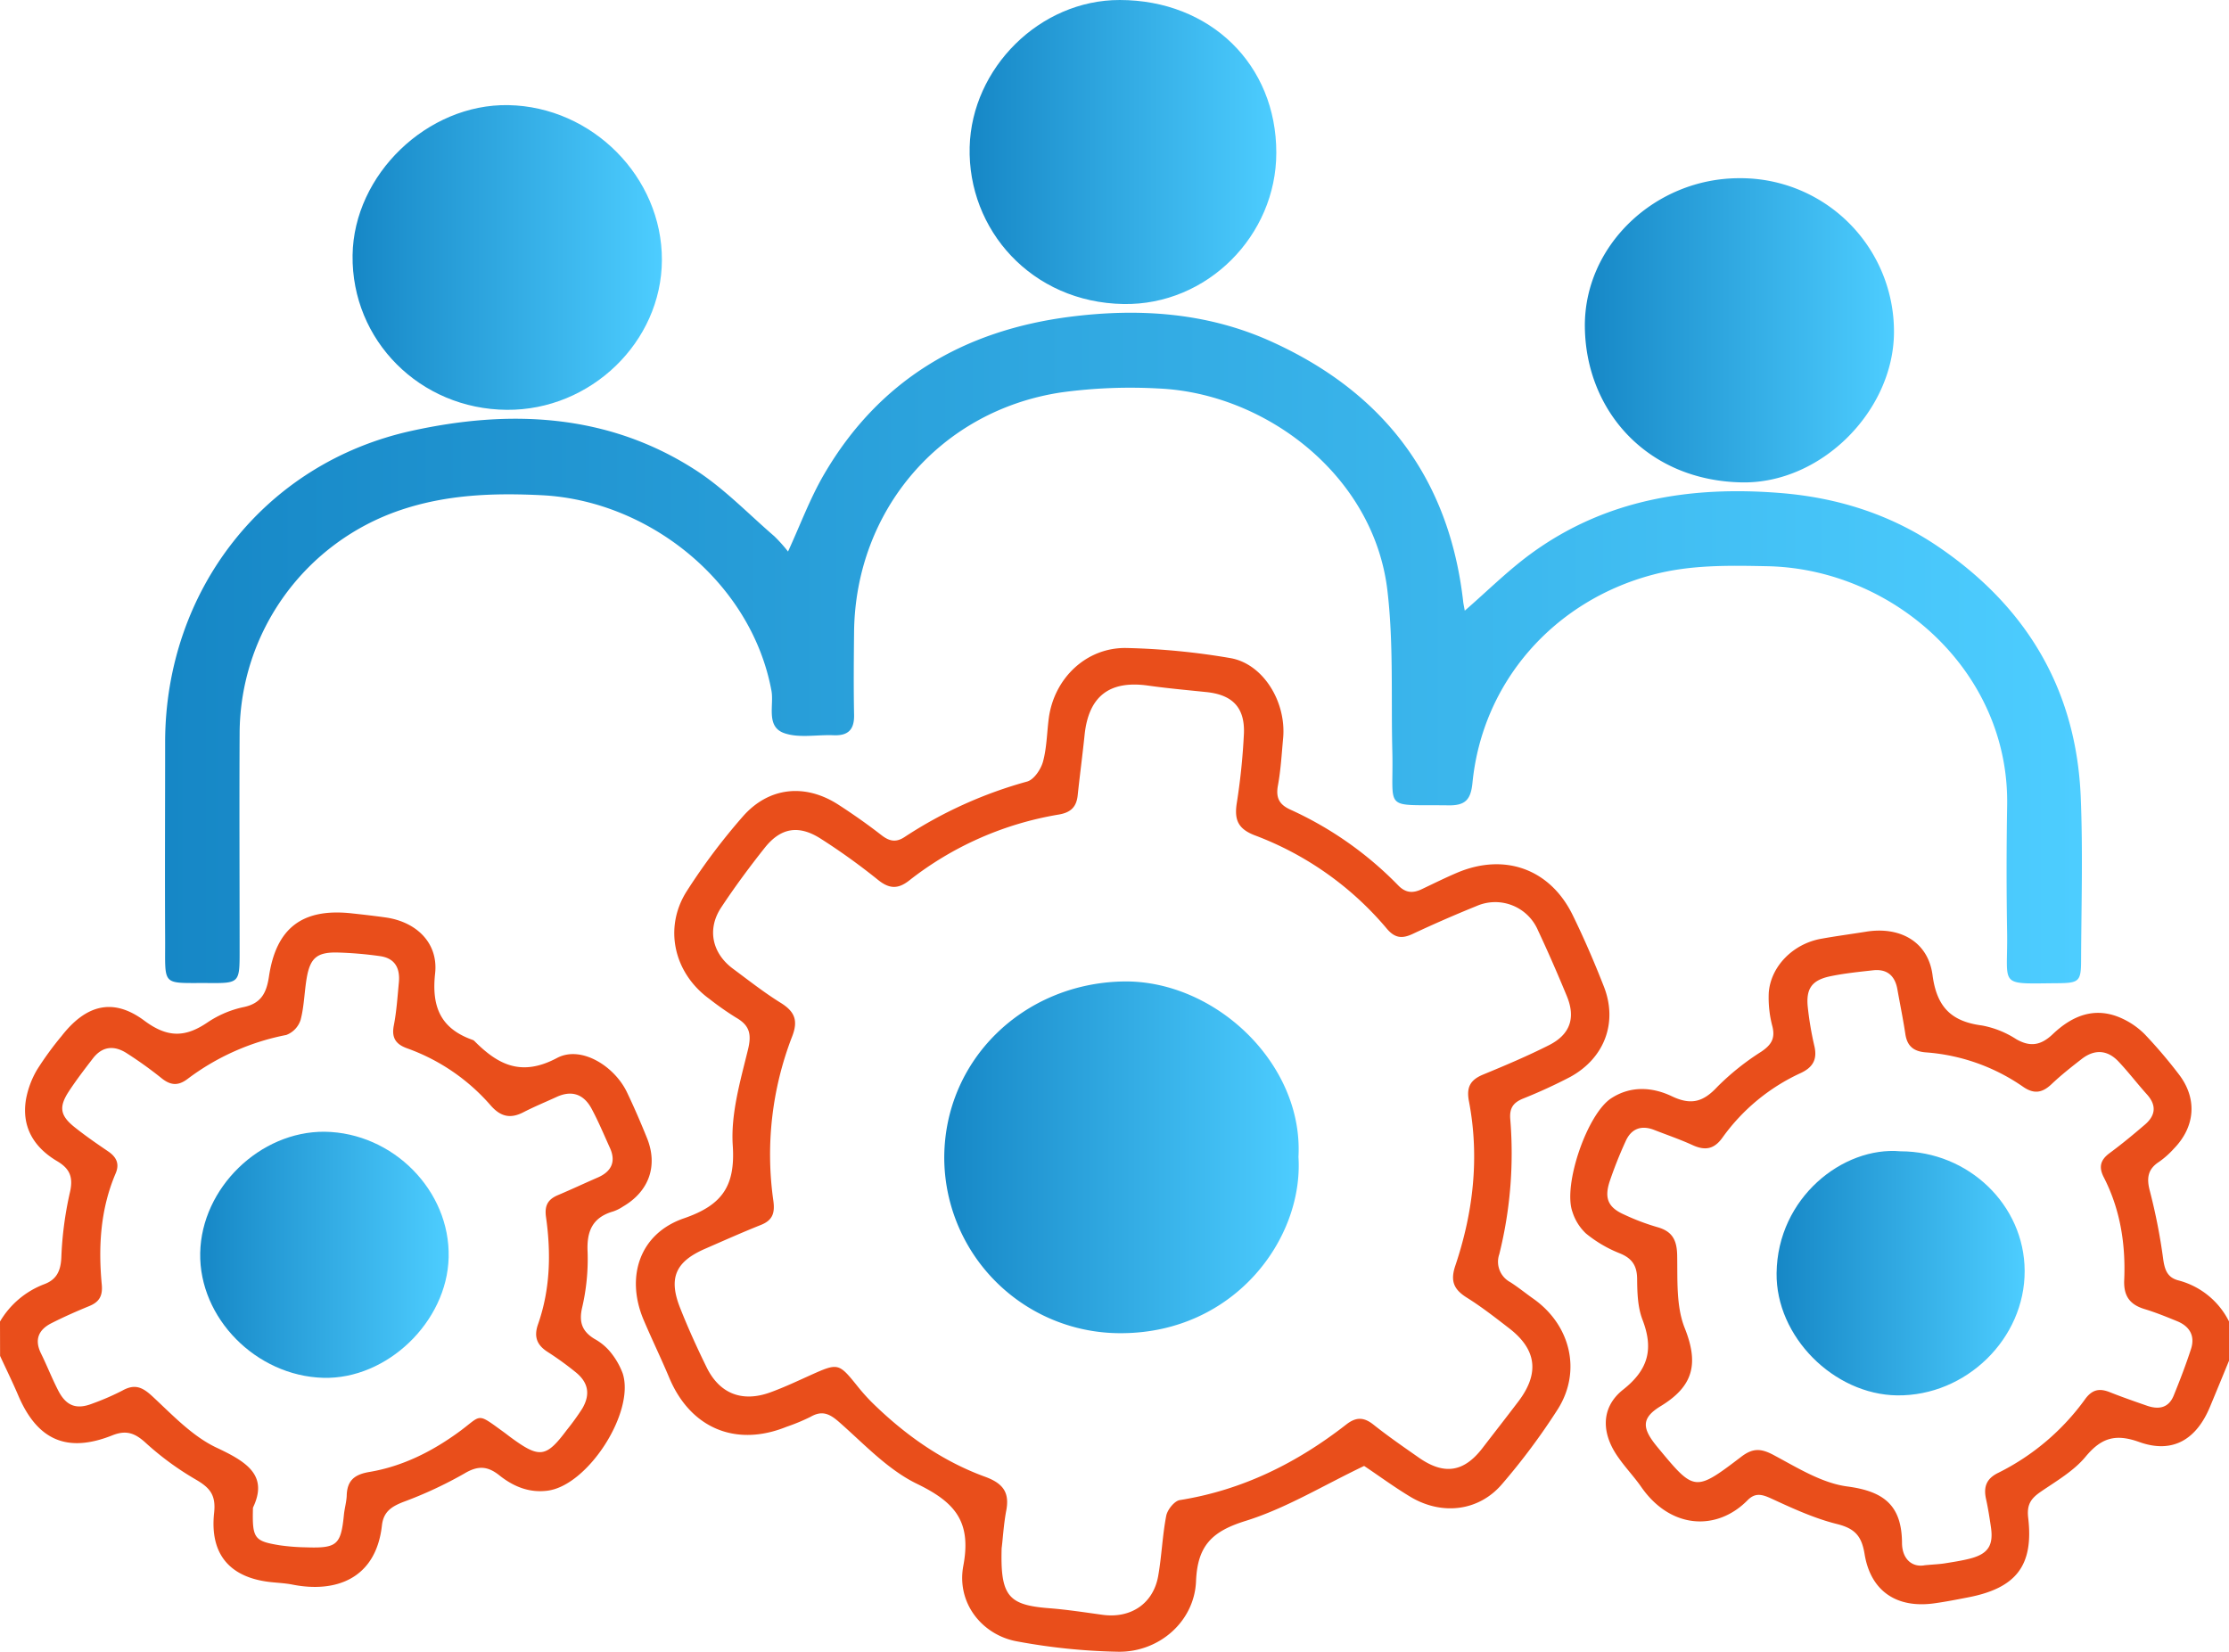 <svg id="Layer_5" data-name="Layer 5" xmlns="http://www.w3.org/2000/svg" xmlns:xlink="http://www.w3.org/1999/xlink" viewBox="0 0 533.19 395.14">
  <defs>
    <style>
      .cls-1 {
        fill: #e94e1b;
      }

      .cls-2 {
        fill: url(#New_Gradient_Swatch_1);
      }

      .cls-3 {
        fill: url(#New_Gradient_Swatch_1-2);
      }

      .cls-4 {
        fill: url(#New_Gradient_Swatch_1-3);
      }

      .cls-5 {
        fill: url(#New_Gradient_Swatch_1-4);
      }

      .cls-6 {
        fill: url(#New_Gradient_Swatch_1-5);
      }

      .cls-7 {
        fill: url(#New_Gradient_Swatch_1-6);
      }

      .cls-8 {
        fill: url(#New_Gradient_Swatch_1-7);
      }
    </style>
    <linearGradient id="New_Gradient_Swatch_1" data-name="New Gradient Swatch 1" x1="173.87" y1="316.74" x2="632.4" y2="316.74" gradientUnits="userSpaceOnUse">
      <stop offset="0" stop-color="#1687c6"/>
      <stop offset="1" stop-color="#4dcdff"/>
    </linearGradient>
    <linearGradient id="New_Gradient_Swatch_1-2" x1="218.73" y1="223.32" x2="292.73" y2="223.32" xlink:href="#New_Gradient_Swatch_1"/>
    <linearGradient id="New_Gradient_Swatch_1-3" x1="513.5" y1="240.69" x2="587.45" y2="240.69" xlink:href="#New_Gradient_Swatch_1"/>
    <linearGradient id="New_Gradient_Swatch_1-4" x1="366.34" y1="198.07" x2="439.7" y2="198.07" xlink:href="#New_Gradient_Swatch_1"/>
    <linearGradient id="New_Gradient_Swatch_1-5" x1="182.3" y1="461.9" x2="241.73" y2="461.9" xlink:href="#New_Gradient_Swatch_1"/>
    <linearGradient id="New_Gradient_Swatch_1-6" x1="559.34" y1="466.28" x2="618.68" y2="466.28" xlink:href="#New_Gradient_Swatch_1"/>
    <linearGradient id="New_Gradient_Swatch_1-7" x1="360.24" y1="438.54" x2="445.03" y2="438.54" xlink:href="#New_Gradient_Swatch_1"/>
  </defs>
  <path class="cls-1" d="M134.4,477.85a20.85,20.85,0,0,1,10.51-8.91c3-1.09,4-3.16,4.16-6.36a84.42,84.42,0,0,1,2-15.39c.9-3.69.2-5.82-3-7.71-5.55-3.29-8.54-8.16-7.46-14.75a21.62,21.62,0,0,1,2.68-7.17,76.32,76.32,0,0,1,5.83-8c5.84-7.5,12.31-9.27,19.81-3.69,5.62,4.19,9.89,4,15.21.35a24.6,24.6,0,0,1,8.59-3.61c4.23-.89,5.43-3.52,6-7.26,1.72-11.66,8-16.42,19.74-15.16,2.76.3,5.52.61,8.26,1,7.31,1.07,12.55,6.11,11.75,13.39-.88,8,1.33,13.2,9,15.9a1.13,1.13,0,0,1,.43.29c5.69,5.72,11.27,8.54,19.78,4,5.71-3,13.67,1.93,16.68,8.22,1.72,3.59,3.3,7.26,4.79,10.95,2.68,6.62.5,12.76-5.71,16.38a10.31,10.31,0,0,1-2.32,1.17c-5,1.43-6.43,4.72-6.17,9.77a51.21,51.21,0,0,1-1.34,13.38c-.77,3.49.12,5.62,3,7.37a13.07,13.07,0,0,1,3.62,2.93,17.89,17.89,0,0,1,3.11,5.3c3,9.23-8.26,26.76-17.91,28.06-4.45.6-8.26-1-11.6-3.67-2.83-2.24-5.12-2.37-8.37-.42a97.86,97.86,0,0,1-14.56,6.78c-2.84,1.11-4.78,2.33-5.15,5.64-1.44,12.8-11.09,16.2-21.43,14.14-1.53-.3-3.1-.39-4.65-.54-10.1-.92-15.16-6.5-14.06-16.63.46-4.28-1-6-4.46-8a69.61,69.61,0,0,1-12.07-8.88c-2.53-2.26-4.59-2.94-7.84-1.64-10.82,4.3-17.93,1.14-22.49-9.57-1.36-3.19-2.89-6.3-4.34-9.44Zm60.51,44.52c-.2,7.37.28,8,6.39,9a49.66,49.66,0,0,0,6.22.49c7.51.26,8.43-.56,9.15-7.82.16-1.55.62-3.08.67-4.62.11-3.59,1.91-5,5.42-5.59,7.82-1.32,14.78-4.78,21.2-9.42,5.85-4.22,4.19-5,10.94-.11.56.4,1.1.84,1.66,1.25,6.92,5.08,8.46,4.88,13.45-1.8a57.74,57.74,0,0,0,3.65-5.05c2-3.38,1.51-6.25-1.54-8.72a74.73,74.73,0,0,0-6.73-4.87c-2.58-1.66-3.33-3.64-2.29-6.61,2.93-8.35,3.13-17,1.91-25.64-.39-2.77.45-4.24,2.86-5.26,3.2-1.35,6.34-2.83,9.52-4.21s4.44-3.71,2.91-7.08c-1.43-3.15-2.76-6.36-4.4-9.4-1.82-3.38-4.65-4.49-8.32-2.81-2.67,1.23-5.41,2.35-8,3.69-3.09,1.58-5.4,1.07-7.76-1.59a47.81,47.81,0,0,0-19.94-13.68c-2.71-.95-3.87-2.45-3.28-5.48.66-3.38.88-6.85,1.21-10.3s-.95-5.84-4.58-6.32a89.72,89.72,0,0,0-10.34-.86c-4.63-.05-6.25,1.34-7.08,5.86-.61,3.4-.63,6.93-1.5,10.25a5.72,5.72,0,0,1-3.43,3.62,57.36,57.36,0,0,0-23.56,10.48c-2.39,1.83-4.22,1.56-6.43-.26a95.09,95.09,0,0,0-8-5.74c-3-2-5.91-1.92-8.26,1.12-2,2.6-4,5.2-5.83,8-2.37,3.67-2,5.72,1.47,8.48,2.57,2.05,5.29,3.93,8,5.77,2,1.36,2.78,3,1.78,5.3-3.63,8.52-4.16,17.46-3.31,26.52.26,2.73-.57,4.2-3,5.19-3,1.23-6.06,2.58-9,4.07-3.1,1.56-4.18,3.94-2.52,7.28,1.45,2.95,2.63,6,4.16,8.95,1.92,3.66,4.39,4.5,8.18,3a59.16,59.16,0,0,0,7.15-3.11c3-1.66,4.83-.76,7.21,1.46,4.79,4.45,9.53,9.51,15.28,12.22C193.49,511.43,198.6,514.68,194.91,522.37Z" transform="translate(-134.4 -161.7)"/>
  <path class="cls-1" d="M667.6,487.2q-2.26,5.52-4.54,11c-3.28,7.93-9,11.31-16.93,8.47-5.72-2.06-9.11-1-12.87,3.54-2.8,3.37-6.89,5.75-10.6,8.28-2.35,1.61-3.48,3-3.11,6.26,1.36,11.54-2.92,16.91-14.52,19.11-2.55.49-5.11,1-7.68,1.36-9.12,1.37-15.48-2.77-16.94-11.8-.7-4.26-2.31-6.06-6.57-7.13-5.49-1.36-10.75-3.8-15.93-6.19-2.22-1-3.75-1.27-5.51.52-7.33,7.42-18.38,6.89-25.39-3.18-1.67-2.41-3.73-4.56-5.44-7-4.15-5.76-4.33-12,1.07-16.29,6.15-4.85,7.32-9.83,4.63-16.8-1.14-3-1.23-6.46-1.26-9.72s-1.31-5-4.32-6.17a30.41,30.41,0,0,1-7.92-4.68,12.07,12.07,0,0,1-3.24-5.19c-2.3-6.45,3.57-23.52,9.34-27.19,4.66-3,9.8-2.66,14.46-.44s7.54,1.31,10.88-2.28a60.84,60.84,0,0,1,10.51-8.4c2.31-1.57,3.35-3.07,2.67-5.95a26.83,26.83,0,0,1-.89-8.19c.51-6.35,5.88-11.67,12.51-12.86,3.58-.65,7.19-1.12,10.79-1.7,8.06-1.3,14.8,2.36,15.87,10.35,1,7.66,4.47,11.13,11.82,12.09a22.58,22.58,0,0,1,8.16,3.25c3.44,2,6,1.47,8.78-1.17,4.72-4.49,10.18-6.71,16.59-3.75a18.55,18.55,0,0,1,5.47,3.83,116,116,0,0,1,8.07,9.48c4.48,5.79,4,12.54-1.16,17.83a20.89,20.89,0,0,1-3.48,3.11c-2.82,1.8-3.08,4-2.24,7.1A137.6,137.6,0,0,1,651.86,463c.37,2.51,1,4.31,3.61,5a18.86,18.86,0,0,1,12.13,9.84Zm-72.73,48.94c2.27-.21,3.49-.25,4.69-.44,2.05-.33,4.12-.64,6.13-1.16,4.3-1.12,5.61-3.18,4.94-7.59-.33-2.23-.67-4.45-1.16-6.65-.64-2.91.08-4.91,3-6.3a56.69,56.69,0,0,0,20.77-17.68c1.69-2.26,3.42-2.53,5.82-1.58,2.9,1.15,5.84,2.18,8.79,3.2,2.78,1,5.25.69,6.5-2.36,1.5-3.68,2.93-7.4,4.16-11.19,1-3.14-.34-5.41-3.34-6.63-2.56-1.05-5.15-2.1-7.79-2.9-3.47-1.06-5-3.07-4.86-6.85.38-8.58-.91-16.93-4.88-24.67-1.26-2.45-.82-4.15,1.38-5.78,2.93-2.16,5.73-4.48,8.49-6.85,2.52-2.18,2.8-4.59.45-7.2s-4.42-5.34-6.79-7.85c-2.67-2.84-5.76-3-8.83-.61-2.46,1.91-4.92,3.85-7.19,6s-4.25,2.43-6.88.59A46.65,46.65,0,0,0,595,413.45c-2.88-.24-4.4-1.52-4.83-4.38-.54-3.59-1.27-7.15-1.91-10.73-.58-3.25-2.49-4.89-5.82-4.52s-6.9.73-10.28,1.44c-4.4.94-5.8,3-5.32,7.44a77.16,77.16,0,0,0,1.56,9.2c.78,3.29-.39,5.2-3.39,6.56a47.19,47.19,0,0,0-18.61,15.42c-2,2.79-4.18,3.11-7.15,1.75s-6.11-2.43-9.18-3.63-5.49-.29-6.82,2.74a99.79,99.79,0,0,0-3.83,9.65c-1.31,4.07-.28,6.22,3.58,7.91a53.65,53.65,0,0,0,7.77,2.94c3.64,1,4.75,3.07,4.82,6.78.11,5.84-.28,12.15,1.8,17.37,3.36,8.44,2.19,13.87-5.74,18.69-4.8,2.92-4.44,5.39-.74,9.85,8.8,10.63,8.87,10.74,20,2.27,2.84-2.18,4.82-2,7.86-.36,5.62,3,11.43,6.65,17.51,7.46,8.73,1.15,13,4.5,13.09,13.4C589.35,534.57,591.71,536.74,594.87,536.14Z" transform="translate(-134.4 -161.7)"/>
  <path class="cls-2" d="M484.78,307.79c5.36-4.65,10.26-9.55,15.79-13.6,17.86-13.07,38.27-16.29,59.82-14.54,13.58,1.1,26.25,5.11,37.53,12.75,21.16,14.33,33.11,34.18,34.2,59.87.54,13,.15,26,.09,39,0,5.22-.43,5.6-5.69,5.64-14.21.1-11.85,1-12-11.77q-.26-15.33,0-30.66c.61-32.1-27.13-56.74-57.42-57.33-9.18-.18-18.31-.37-27.39,2.05C506.1,305.47,489,324.82,486.62,349c-.4,4-1.71,5.41-5.7,5.36-16-.23-13.1,1.6-13.47-13-.32-12.79.32-25.7-1.17-38.36-3.23-27.61-29.18-47.21-54.67-48.36a122,122,0,0,0-23.33.93c-28.92,4.35-49.28,28.17-49.58,57.33-.07,6.58-.13,13.17,0,19.75.09,3.57-1.38,5.09-4.91,4.94-4-.17-8.32.75-11.87-.53-4.39-1.59-2.31-6.76-3-10.21-4.83-25.82-29.19-45.39-54.92-46.68-11.61-.58-22.85-.16-33.85,3.57A56.59,56.59,0,0,0,191.72,337c-.09,17.49,0,35,0,52.48,0,7.25-.13,7.44-7.15,7.39-11.75-.1-10.61,1.14-10.67-10.61-.08-15.77,0-31.53,0-47.29.15-35.95,23.62-66.41,58.9-74.19,23.38-5.16,46.8-4.23,67.81,9.26,6.91,4.42,12.73,10.53,19,15.93a36.2,36.2,0,0,1,3.29,3.67c2.92-6.34,5.25-12.69,8.61-18.45,13.16-22.58,33.36-34.48,59-37.73,16.29-2.06,32.33-1,47.45,5.7,27.21,12.12,43.15,32.82,46.47,62.7C484.54,306.53,484.67,307.16,484.78,307.79Z" transform="translate(-134.4 -161.7)"/>
  <path class="cls-1" d="M460.71,512.39c-9.87,4.71-18.73,10.16-28.36,13.15-8,2.49-11.5,5.88-11.85,14.41-.39,9.65-8.8,17-18.56,16.89a146.53,146.53,0,0,1-24.26-2.48c-8.31-1.5-14.54-9.15-12.84-18.12,2-10.7-2.15-15.22-11.09-19.57-7-3.39-12.65-9.54-18.63-14.78-2.28-2-4.07-2.84-6.83-1.25a47.13,47.13,0,0,1-5.76,2.39c-12.15,4.91-23,.33-28.06-11.78-1.94-4.63-4.14-9.15-6.1-13.77-4.37-10.3-1-20.68,9.64-24.33,9.14-3.15,12.31-7.69,11.67-17.41-.5-7.55,1.8-15.41,3.64-22.94.92-3.75.36-5.82-2.85-7.66a71,71,0,0,1-6.38-4.47c-8.49-6.16-11-17-5.42-25.77a148.21,148.21,0,0,1,13.4-17.85c6.24-7.13,15-8,23-2.77,3.49,2.26,6.9,4.66,10.18,7.21,1.91,1.49,3.52,1.81,5.6.4a103.14,103.14,0,0,1,29.27-13.23c1.62-.47,3.26-2.91,3.77-4.75.9-3.3.93-6.84,1.37-10.27,1.22-9.64,9-17.13,18.65-16.92a168.78,168.78,0,0,1,24.79,2.41c7.86,1.35,13.44,10.49,12.63,19.19-.35,3.78-.56,7.6-1.25,11.33-.53,2.91.34,4.54,3,5.74a85.07,85.07,0,0,1,25.8,18.14c1.77,1.81,3.51,1.89,5.6.89,2.82-1.34,5.62-2.73,8.49-3.95,11.34-4.79,22.2-.9,27.6,10.09,2.74,5.59,5.21,11.33,7.48,17.13,3.38,8.6.17,17.16-8.06,21.65a122.26,122.26,0,0,1-11.34,5.2c-2.21.93-3.16,2.17-3,4.72a99.72,99.72,0,0,1-2.61,32.47,5.53,5.53,0,0,0,2.6,6.68c1.9,1.21,3.65,2.64,5.49,3.94,8.94,6.27,11.67,17.35,5.89,26.49a157,157,0,0,1-13.34,17.91c-5.52,6.46-14.28,7.52-21.78,3.1C467.92,517.47,464.15,514.68,460.71,512.39ZM374,532.06c-.34,11.49,1.63,13.6,11.28,14.36,4.32.33,8.6,1,12.9,1.59,6.75.9,12.11-2.7,13.27-9.32.84-4.76,1-9.64,1.92-14.38.28-1.45,1.95-3.54,3.24-3.75,15-2.39,28-8.87,39.83-18.09,2.3-1.79,4.15-1.81,6.45,0,3.52,2.8,7.24,5.37,10.93,7.95,6.05,4.22,10.77,3.47,15.21-2.32,2.85-3.71,5.74-7.4,8.56-11.12,5.1-6.71,4.41-12.43-2.18-17.51-3.29-2.54-6.58-5.12-10.1-7.32-3.12-1.95-4.05-3.94-2.79-7.67,4.31-12.81,5.82-26,3.25-39.38-.65-3.44.43-5.12,3.48-6.37,5.29-2.18,10.57-4.42,15.68-7s6.4-6.57,4.27-11.73-4.46-10.53-6.89-15.7a11.12,11.12,0,0,0-14.74-5.84q-7.71,3.12-15.25,6.66c-2.59,1.21-4.32,1-6.27-1.36a76.3,76.3,0,0,0-31.53-22.24c-3.95-1.53-4.85-3.68-4.31-7.47a154.89,154.89,0,0,0,1.75-17c.19-6.22-2.87-9.16-9-9.79-4.65-.48-9.32-.9-13.94-1.55-9.23-1.3-14.22,2.55-15.18,11.81-.5,4.82-1.14,9.62-1.65,14.43-.29,2.82-1.68,4.14-4.58,4.62a78.84,78.84,0,0,0-35.78,15.81c-2.66,2.06-4.71,1.95-7.34-.14a153.56,153.56,0,0,0-13.92-10c-5.25-3.28-9.48-2.47-13.27,2.31-3.65,4.61-7.17,9.36-10.41,14.27-3.41,5.18-2.14,10.94,2.85,14.63,3.76,2.79,7.45,5.7,11.42,8.16,3.37,2.1,4.22,4.24,2.7,8.11a78.24,78.24,0,0,0-4.46,39.3c.38,2.87-.19,4.61-3,5.72-4.51,1.8-8.94,3.78-13.39,5.72-7,3.06-8.76,6.95-5.93,14.11,1.91,4.83,4.06,9.57,6.35,14.23,3.1,6.32,8.5,8.42,15.2,6,3.25-1.18,6.4-2.66,9.56-4.09,6.68-3,6.81-3,11.25,2.51a47,47,0,0,0,3.44,3.88c7.87,7.75,16.77,14.09,27.16,17.88,4.49,1.64,5.94,3.92,5,8.41C374.44,526.79,374.25,530.27,374,532.06Z" transform="translate(-134.4 -161.7)"/>
  <path class="cls-3" d="M255.63,259.74c-20.77-.15-37.18-16.6-36.89-37,.27-19.29,17.9-36.26,37.29-35.89,20.07.39,36.76,17.23,36.7,37.05C292.67,243.51,275.69,259.9,255.63,259.74Z" transform="translate(-134.4 -161.7)"/>
  <path class="cls-4" d="M550.56,204.33a36.69,36.69,0,0,1,36.89,37c-.16,18.71-17.4,36.08-36.34,35.77-22.52-.38-37.31-16.92-37.6-37.06C513.22,220.52,530.29,204.28,550.56,204.33Z" transform="translate(-134.4 -161.7)"/>
  <path class="cls-5" d="M439.7,198.25c0,19.81-16.54,36.52-36.54,36.18-22-.37-37.33-17.77-36.81-37.57.49-18.85,16.75-35.18,35.9-35.16C423.91,161.72,439.73,177.16,439.7,198.25Z" transform="translate(-134.4 -161.7)"/>
  <path class="cls-6" d="M241.72,462.52c-.39,15.42-14.76,29.21-30,28.79-16.07-.46-29.73-14.31-29.43-29.87s14.29-29.13,29.77-29C228.42,432.67,242.13,446.55,241.72,462.52Z" transform="translate(-134.4 -161.7)"/>
  <path class="cls-7" d="M589,437.12c16.28,0,29.64,12.85,29.71,28.57.08,16.24-14,30-30.49,29.82-15.2-.2-29.05-14.09-28.85-29.26C559.59,448.24,575.23,435.9,589,437.12Z" transform="translate(-134.4 -161.7)"/>
  <path class="cls-8" d="M445,438.45c1.24,19.66-15.35,42-42.16,42.18a42.11,42.11,0,0,1-42.57-42c.07-23.35,18.81-41.5,42.41-42.13C424.75,395.87,446.23,416,445,438.45Z" transform="translate(-134.4 -161.7)"/>
</svg>
